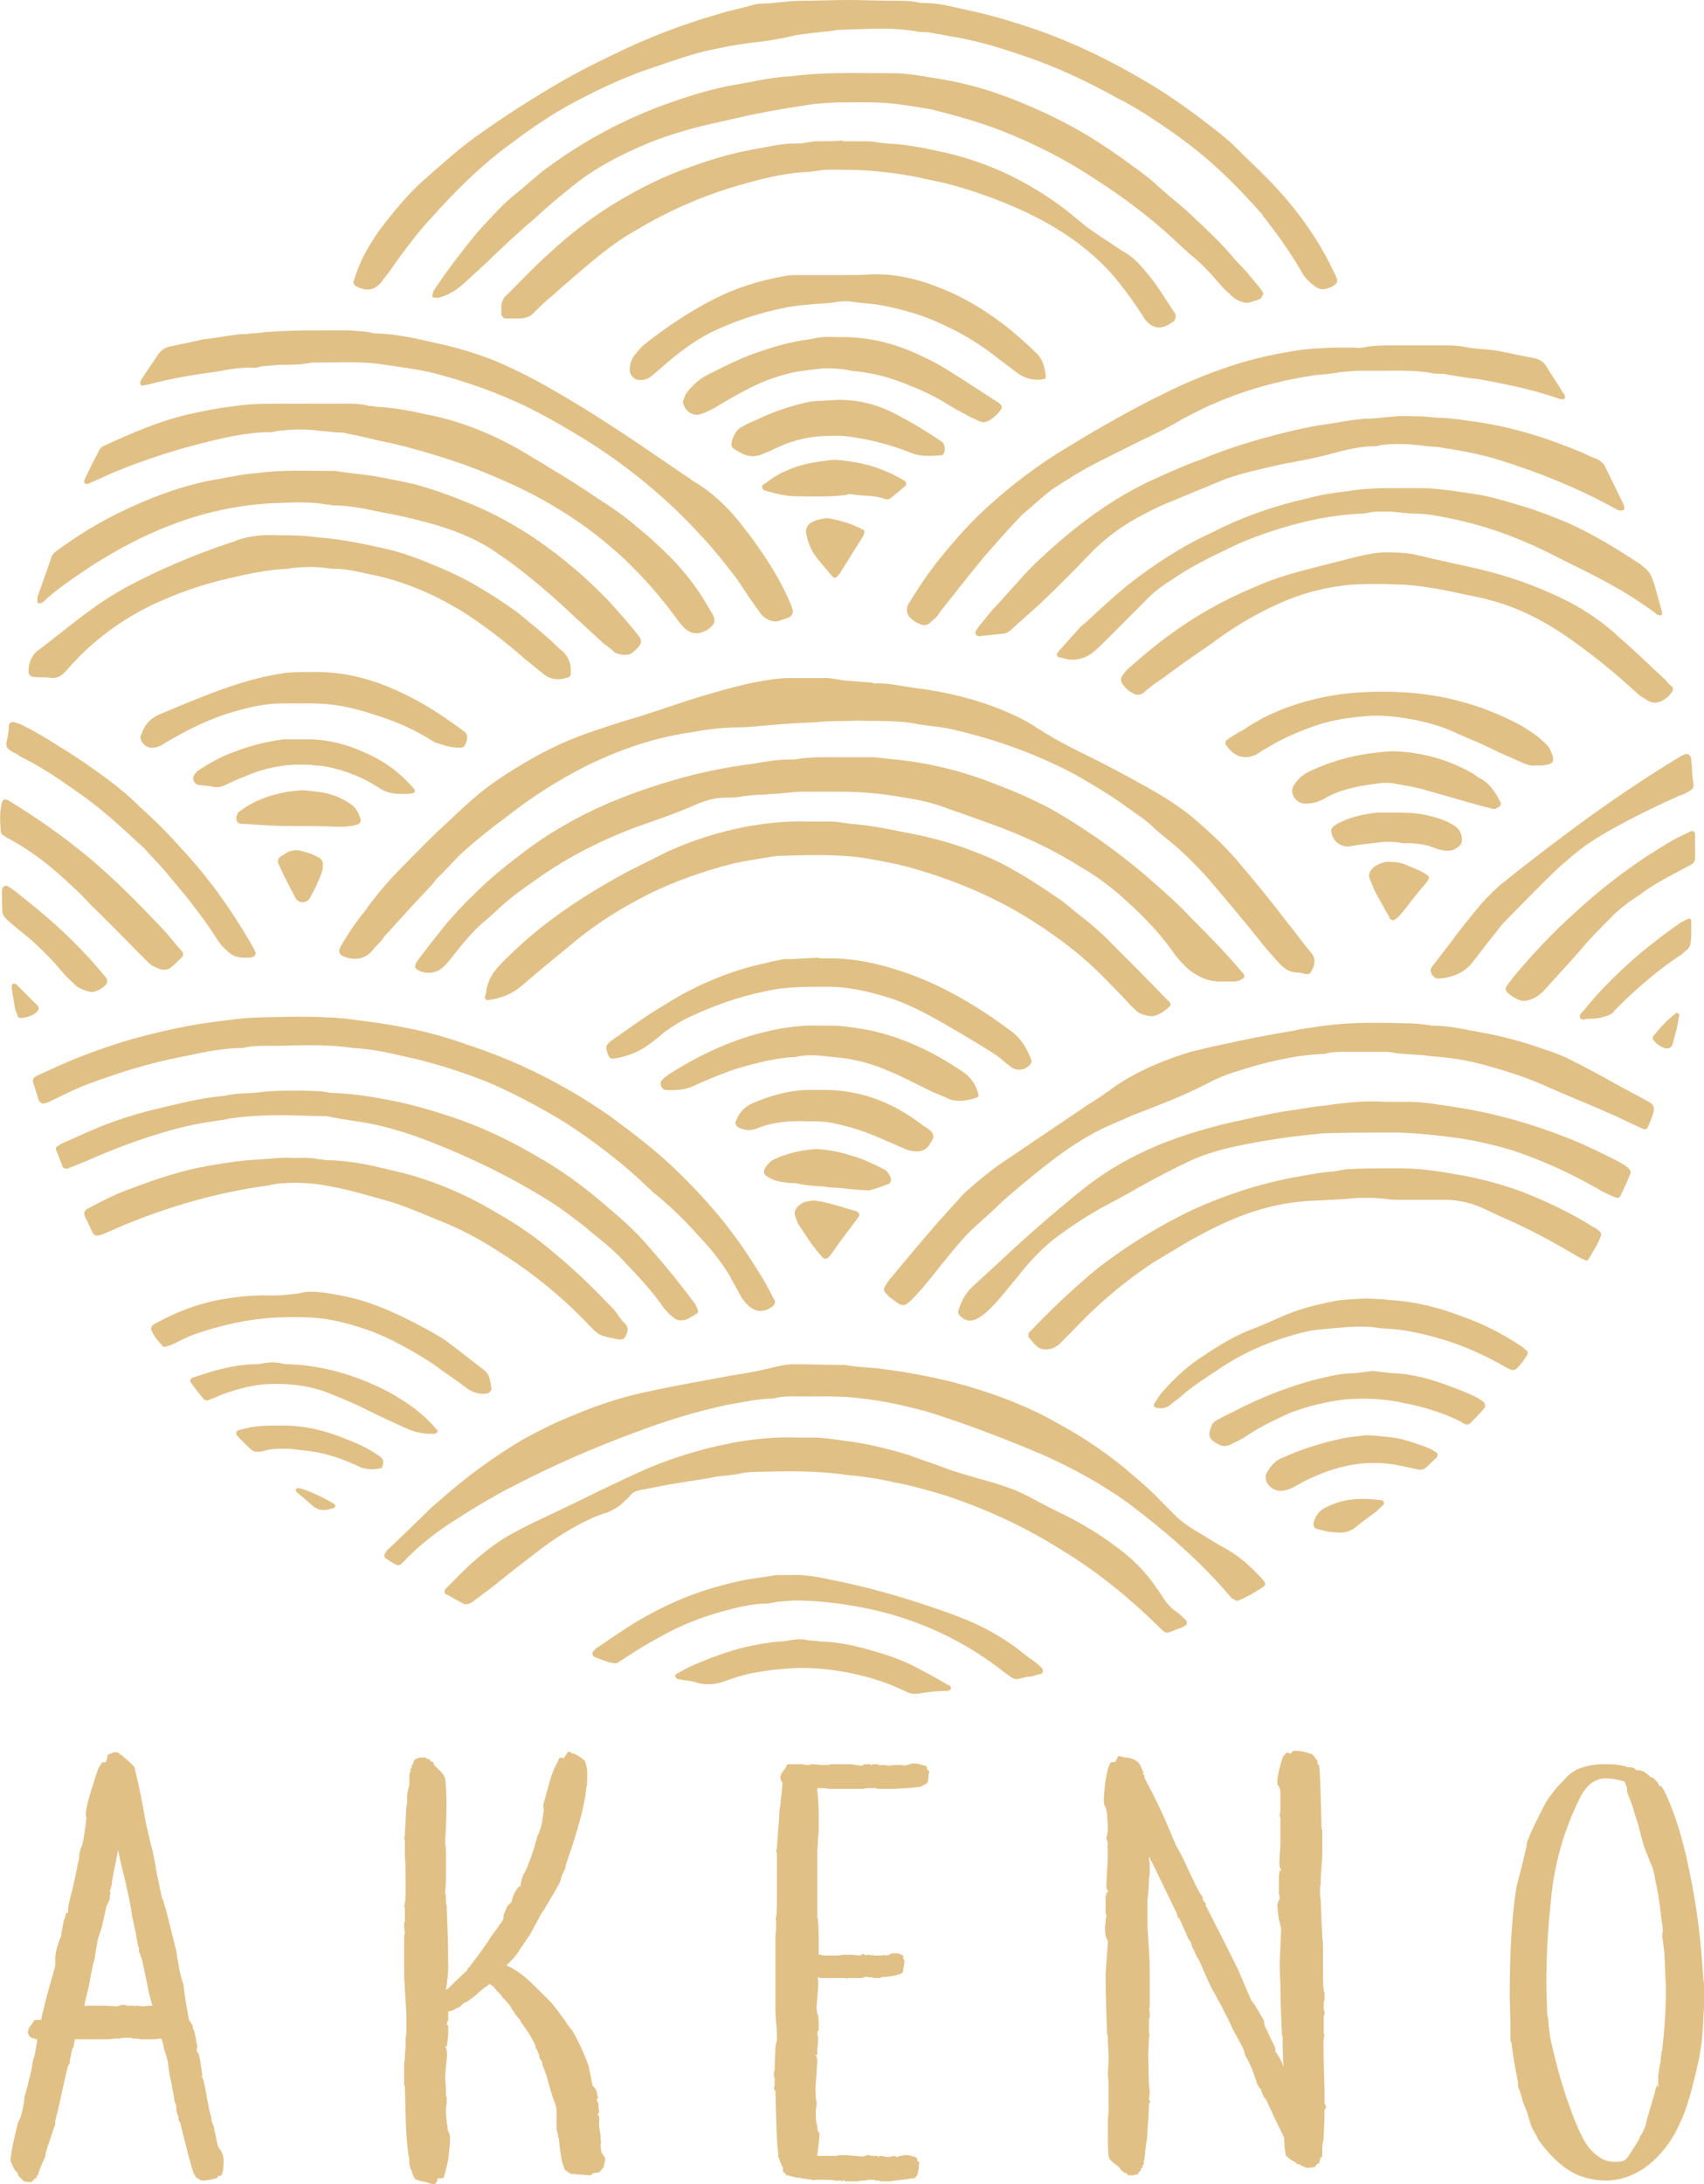 <?xml version="1.0" encoding="UTF-8"?>
<!DOCTYPE svg PUBLIC "-//W3C//DTD SVG 1.1//EN" "http://www.w3.org/Graphics/SVG/1.1/DTD/svg11.dtd">
<!-- Creator: CorelDRAW X7 -->
<svg xmlns="http://www.w3.org/2000/svg" xml:space="preserve" width="136.321mm" height="174.625mm" version="1.1" style="shape-rendering:geometricPrecision; text-rendering:geometricPrecision; image-rendering:optimizeQuality; fill-rule:evenodd; clip-rule:evenodd"
viewBox="0 0 2281 2922"
 xmlns:xlink="http://www.w3.org/1999/xlink">
 <defs>
  <style type="text/css">
   <![CDATA[
    .fil0 {fill:#E1C086}
    .fil1 {fill:#E1C086;fill-rule:nonzero}
   ]]>
  </style>
 </defs>
 <g id="Ebene_x0020_1">
  <g id="_427087408">
   <g>
    <path class="fil0" d="M1147 964c-18,1 -36,0 -53,2 -21,1 -42,2 -63,4 -14,1 -28,3 -42,3 -23,0 -44,3 -66,7 -48,7 -94,23 -137,44 -38,19 -74,42 -107,68 -19,14 -37,28 -55,44 -14,12 -26,27 -40,40 -3,4 -6,8 -10,12 -19,20 -38,41 -57,62 -2,2 -5,6 -7,9 -4,4 -8,8 -12,13 -10,12 -26,13 -39,7 -5,-3 -6,-5 -4,-11 10,-18 21,-34 34,-50 16,-23 35,-44 55,-64 17,-17 34,-35 53,-52 21,-20 43,-41 68,-58 28,-19 57,-36 88,-50 27,-12 56,-21 84,-30 29,-8 56,-18 84,-27 29,-9 59,-18 88,-24 16,-3 32,-6 49,-6 17,0 34,0 51,0 4,1 9,1 13,2 10,2 19,2 29,3 5,0 10,1 16,1 2,1 5,2 7,1 17,0 33,4 49,6 47,6 92,17 135,37 11,5 22,11 32,18 22,14 45,26 68,37 24,12 47,24 70,37 24,13 47,27 68,44 21,18 41,36 59,57 24,28 47,56 69,85 10,12 19,25 29,37 9,9 8,18 2,28 -1,2 -4,4 -6,3 -1,0 -1,0 -2,0 -3,-1 -6,-2 -10,-2 -11,0 -19,-6 -26,-14 -10,-11 -19,-21 -28,-33 -21,-26 -43,-52 -65,-78 -17,-19 -35,-37 -55,-53 -7,-6 -15,-12 -22,-19 -12,-11 -26,-19 -39,-29 -20,-14 -42,-27 -63,-39 -55,-29 -112,-49 -172,-62 -12,-2 -25,-3 -37,-5 -28,-6 -56,-4 -83,-5z"/>
    <path class="fil0" d="M1135 0c21,0 42,1 64,1 9,0 19,0 29,2 3,1 6,1 10,1 17,0 33,4 50,8 36,7 71,18 106,30 44,16 86,36 126,59 34,19 66,41 97,65 13,10 26,20 37,31 19,19 39,37 57,57 30,33 56,70 75,111 2,3 3,6 4,9 0,1 0,4 -1,5 -5,5 -11,7 -18,8 -4,0 -9,-2 -12,-5 -7,-5 -13,-11 -17,-19 -15,-26 -33,-51 -52,-75 0,-1 0,-1 -1,-2 -25,-28 -51,-55 -80,-79 -24,-20 -49,-37 -75,-54 -12,-7 -24,-15 -37,-21 -34,-19 -69,-36 -106,-50 -36,-13 -72,-25 -110,-32 -10,-1 -19,-4 -29,-5 -4,-1 -9,-2 -13,-2 -4,0 -8,0 -12,-1 -35,-6 -70,-3 -105,-2 -19,3 -38,4 -56,7 -17,4 -33,7 -50,9 -19,2 -38,5 -56,9 -28,5 -55,15 -82,24 -37,12 -72,28 -106,46 -31,16 -60,36 -88,57 -40,29 -75,64 -108,101 -16,17 -30,36 -44,55 -5,7 -10,15 -16,22 -2,3 -4,5 -6,8 -9,10 -19,13 -35,4 -1,-1 -2,-4 -2,-5 3,-8 5,-15 8,-22 7,-17 17,-33 27,-47 18,-24 37,-47 58,-66 24,-21 47,-42 72,-60 38,-27 77,-52 117,-75 21,-12 43,-23 66,-34 45,-22 91,-40 140,-54 16,-5 32,-8 49,-13 2,0 4,-1 5,-1 20,0 39,-4 59,-4 20,0 40,-1 61,-1z"/>
    <path class="fil0" d="M1131 1013c12,0 24,0 37,0 8,0 15,2 23,2 3,1 5,1 8,1 47,5 92,16 136,34 22,8 44,18 66,29 24,13 47,28 69,43 21,15 41,30 61,47 17,15 35,30 52,47 13,14 27,27 41,42 14,14 27,29 40,44 3,3 2,7 -2,8 -2,1 -3,2 -5,2 -2,1 -4,1 -6,1 -5,0 -9,0 -14,0 -18,1 -34,-6 -48,-18 -7,-7 -14,-14 -19,-22 -20,-28 -44,-52 -69,-74 -17,-15 -35,-28 -54,-39 -38,-24 -79,-43 -121,-58 -19,-7 -39,-14 -59,-21 -18,-7 -37,-11 -56,-14 -33,-6 -60,-8 -94,-8 -13,0 -27,0 -41,0 -9,0 -18,1 -27,2 -9,1 -18,1 -27,2 -9,0 -18,1 -27,2 -8,2 -16,2 -24,2 -12,0 -23,3 -34,7 -5,2 -10,4 -14,6 -19,8 -39,15 -59,22 -52,18 -102,43 -147,75 -17,12 -34,24 -49,38 -10,10 -21,18 -31,28 -12,12 -23,26 -34,40 -4,5 -8,10 -14,14 -9,6 -23,6 -32,-1 -1,-1 -2,-3 -1,-4 0,-2 1,-5 3,-7 11,-15 23,-30 35,-45 13,-16 28,-32 44,-47 18,-18 38,-34 59,-50 36,-28 75,-50 116,-68 38,-16 77,-29 117,-39 25,-6 51,-11 76,-14 17,-3 34,-6 51,-6 2,0 4,0 6,0 22,-4 45,-3 68,-3z"/>
    <path class="fil0" d="M1093 1868c-10,0 -21,0 -31,0 -8,0 -16,0 -23,2 -3,1 -7,1 -10,1 -18,1 -36,5 -54,8 -43,9 -85,22 -127,38 -54,20 -107,43 -159,70 -30,15 -59,33 -87,51 -21,14 -40,29 -58,47 -2,3 -5,5 -8,8 -2,1 -4,1 -6,0 -4,-2 -9,-5 -13,-8 -3,-1 -3,-6 -1,-8 1,-1 1,-1 1,-2 20,-19 39,-37 58,-56 5,-5 11,-9 16,-14 34,-30 71,-57 110,-80 22,-12 44,-23 67,-32 33,-14 67,-25 102,-32 36,-8 73,-14 109,-21 21,-3 41,-7 61,-12 8,-2 16,-3 24,-3 22,0 45,1 68,1 15,3 31,3 47,5 32,4 65,10 97,18 49,13 96,30 140,55 31,17 60,36 87,58 18,15 36,30 52,47 4,4 9,9 13,13 11,12 24,21 38,29 13,8 26,16 39,23 18,11 33,25 47,41 2,2 2,6 0,7 -10,7 -22,14 -34,19 -2,1 -5,0 -7,-2 -1,0 -2,-1 -3,-2 -22,-26 -46,-50 -71,-72 -21,-19 -43,-36 -65,-53 -36,-26 -74,-47 -114,-65 -35,-15 -71,-29 -107,-42 -18,-6 -37,-13 -55,-18 -27,-7 -53,-13 -81,-16 -20,-3 -41,-3 -62,-3z"/>
    <path class="fil0" d="M1691 394c-1,1 -2,3 -3,5 -4,3 -8,3 -13,5 -5,2 -10,1 -15,-1 -5,-2 -10,-5 -14,-10 -5,-4 -10,-9 -14,-14 -12,-14 -24,-27 -38,-38 -3,-2 -5,-5 -8,-7 -37,-36 -77,-67 -121,-95 -39,-26 -81,-47 -124,-64 -31,-12 -63,-21 -96,-29 -12,-2 -25,-4 -38,-6 -27,-4 -53,-3 -80,-3 -12,0 -24,1 -37,2 -57,9 -70,11 -126,24 -33,7 -65,16 -95,28 -36,15 -70,32 -100,56 -19,15 -37,30 -54,46 -18,15 -35,31 -52,47 -14,14 -29,27 -43,40 -9,8 -20,15 -32,18 -2,1 -5,0 -7,0 -2,0 -3,-1 -2,-3 0,-2 1,-5 2,-7 11,-16 22,-32 34,-47 10,-13 20,-26 31,-38 15,-16 29,-32 46,-45 11,-9 22,-19 33,-28 53,-40 110,-71 173,-93 31,-11 62,-20 94,-25 22,-4 44,-9 67,-10 46,-6 91,-4 137,-4 17,0 35,3 52,6 34,5 66,13 98,25 32,12 63,26 92,42 22,12 43,26 63,40 16,12 33,23 48,37 14,13 30,25 44,38 21,20 42,39 60,61 7,8 14,14 20,22 6,7 12,14 17,21 1,1 1,3 1,4z"/>
    <path class="fil0" d="M2214 1485c-1,6 -4,13 -7,20 -2,6 -4,7 -10,4 -16,-7 -31,-15 -48,-22 -25,-11 -50,-21 -75,-32 -24,-11 -50,-20 -75,-27 -23,-7 -47,-12 -71,-14 -4,0 -8,-1 -12,-1 -7,-1 -14,-2 -21,-2 -10,-1 -21,-1 -31,-3 -4,-1 -9,-1 -14,-1 -16,0 -32,0 -48,0 -9,0 -17,0 -26,2 -2,1 -5,1 -7,1 -40,2 -79,12 -116,24 -13,4 -25,9 -36,15 -33,17 -67,30 -101,43 -11,5 -21,9 -32,14 -25,11 -48,26 -70,42 -25,19 -48,38 -71,58 -13,13 -27,25 -40,37 -16,15 -29,32 -43,49 -11,14 -22,28 -35,42 -16,17 -17,14 -33,2 -2,-1 -3,-2 -4,-4 -6,-5 -6,-8 -1,-15 2,-3 3,-5 6,-8 20,-24 40,-48 60,-71 5,-6 11,-12 16,-18 4,-4 8,-9 13,-14 3,-4 6,-7 9,-10 19,-17 38,-33 60,-47 35,-24 70,-47 105,-71 13,-8 25,-16 37,-25 31,-21 65,-35 101,-46 28,-7 57,-13 86,-19 16,-3 33,-6 50,-9 14,-3 29,-5 44,-7 37,-5 75,-4 113,-3 8,0 15,1 23,2 3,0 5,1 8,1 21,0 42,5 64,9 29,5 58,13 86,23 10,3 20,7 29,11 22,11 43,22 64,34 16,9 32,17 48,26 3,2 5,4 5,10z"/>
    <path class="fil0" d="M1081 1099c10,0 21,0 31,0 7,0 13,1 20,2 2,0 5,1 7,1 26,2 50,7 75,12 27,5 54,12 79,21 22,8 44,17 64,29 22,12 42,26 63,40 7,5 14,11 21,17 12,9 24,19 36,30 29,29 58,58 86,87 2,1 3,3 4,5 0,1 0,3 -1,3 -6,6 -13,11 -21,13 -4,1 -8,0 -12,-1 -5,-1 -9,-3 -13,-7 -4,-4 -8,-7 -11,-11 -13,-14 -26,-27 -40,-41 -29,-28 -62,-52 -98,-74 -45,-27 -93,-47 -144,-62 -23,-7 -46,-11 -69,-15 -39,-6 -79,-4 -118,-3 -25,4 -49,7 -73,14 -39,11 -77,25 -112,44 -32,17 -63,37 -91,61 -22,18 -44,36 -66,55 -13,11 -28,17 -46,19 -1,0 -3,-2 -3,-4 1,-3 2,-6 2,-9 2,-13 8,-23 17,-33 22,-23 47,-45 73,-64 31,-23 64,-43 99,-62 18,-9 36,-18 54,-27 33,-15 68,-26 104,-33 27,-5 55,-8 83,-7z"/>
    <path class="fil0" d="M393 1360c14,0 29,0 44,1 10,0 19,1 29,2 12,2 25,3 37,5 15,2 31,5 46,8 25,5 50,12 75,21 68,22 132,54 191,95 19,14 38,28 56,43 28,23 54,49 78,76 24,27 46,57 65,88 8,12 15,25 22,39 3,3 1,7 -2,10 -2,1 -4,2 -5,3 -9,4 -17,4 -27,-4 -5,-5 -9,-10 -12,-16 -4,-8 -9,-16 -13,-24 -12,-20 -26,-37 -42,-54 -19,-21 -39,-41 -62,-59 -1,-1 -2,-3 -4,-4 -34,-33 -72,-62 -112,-88 -31,-19 -63,-36 -96,-51 -41,-17 -82,-30 -125,-39 -21,-5 -42,-9 -63,-10 -38,-6 -76,-3 -113,-3 -12,0 -24,0 -35,3 -2,0 -4,0 -6,0 -23,1 -45,5 -67,10 -38,7 -75,17 -111,30 -22,7 -43,16 -63,26 -6,3 -12,6 -18,8 -3,1 -7,-1 -8,-4 0,-1 -1,-2 -1,-3 -9,-31 -14,-24 16,-38 34,-16 70,-29 106,-40 29,-8 58,-15 87,-20 17,-3 34,-5 50,-7 28,-4 55,-3 83,-4z"/>
    <path class="fil0" d="M1067 1923c6,0 13,0 20,0 19,0 38,4 56,6 25,4 49,10 72,17 16,6 32,11 48,17 15,6 31,10 47,15 16,4 32,9 48,15 7,3 13,6 19,9 17,9 34,18 51,26 23,12 45,25 66,41 21,15 40,34 54,55 3,4 5,7 7,10 5,9 12,17 21,23 4,3 8,7 11,10 3,2 2,7 -1,8 -3,2 -6,3 -9,4 -17,6 -14,9 -28,-5 -39,-38 -81,-72 -127,-100 -49,-31 -101,-55 -155,-73 -23,-7 -47,-14 -70,-18 -21,-5 -42,-8 -64,-10 -41,-6 -81,-5 -122,-4 -8,0 -16,1 -24,3 -12,2 -24,2 -36,5 -19,3 -38,6 -56,9 -12,2 -24,5 -37,7 -4,1 -8,2 -12,5 -3,3 -6,7 -10,10 -6,7 -14,11 -22,15 -8,2 -15,5 -22,8 -26,12 -50,27 -73,45 -20,15 -40,31 -60,47 -9,7 -19,14 -28,21 -4,2 -8,3 -11,1 -8,-4 -16,-9 -24,-13 -1,-1 -1,-3 -1,-4 1,-2 2,-3 4,-5 12,-12 23,-24 36,-35 18,-16 37,-30 59,-41 15,-8 30,-15 45,-22 21,-10 42,-20 62,-30 23,-11 46,-22 69,-32 34,-14 70,-25 106,-32 30,-6 60,-9 91,-8z"/>
    <path class="fil0" d="M425 442c15,0 29,0 43,0 10,1 20,1 29,3 3,1 5,1 8,1 27,1 53,7 79,13 28,6 55,14 82,25 25,11 49,23 73,37 60,34 118,74 175,113 5,3 9,6 13,9 21,12 39,28 55,46 7,8 13,16 20,25 21,28 41,58 55,91 2,4 3,7 4,11 1,4 -1,8 -5,10 -2,1 -6,2 -9,3 -11,5 -20,1 -28,-7 -2,-3 -4,-6 -7,-10 -9,-12 -17,-25 -26,-38 -12,-16 -25,-32 -38,-47 -12,-13 -23,-25 -35,-37 -42,-41 -88,-77 -138,-107 -23,-14 -46,-27 -70,-39 -40,-19 -82,-34 -125,-45 -21,-5 -43,-8 -65,-11 -30,-5 -60,-3 -90,-3 -2,0 -5,0 -7,0 -15,3 -29,3 -43,3 -10,1 -20,1 -29,3 -2,1 -4,1 -6,1 -16,-1 -33,2 -49,5 -30,4 -61,9 -91,17 -3,1 -7,1 -10,2 -1,0 -3,-3 -2,-5 0,-1 1,-2 1,-3 7,-11 15,-22 22,-33 5,-7 11,-11 19,-12 14,-3 28,-6 42,-9 17,-2 33,-5 50,-7 5,0 9,0 14,-1 7,0 14,-1 21,-2 7,0 13,-1 20,-1 16,-1 32,-1 48,-1l0 0z"/>
    <path class="fil0" d="M1128 189c11,0 22,0 33,0 6,0 11,1 17,2 3,0 7,1 10,1 27,1 54,7 81,13 29,7 57,17 84,30 30,15 59,33 85,55 8,6 15,13 23,18 7,5 14,10 21,14 9,6 17,12 26,17 11,7 19,16 27,26 14,16 25,35 37,53 3,4 2,9 -1,12 -1,0 -1,1 -2,1 -15,12 -30,8 -39,-8 -10,-16 -21,-31 -33,-46 -11,-14 -24,-27 -38,-39 -40,-34 -87,-57 -136,-75 -25,-9 -50,-17 -77,-22 -21,-5 -43,-9 -65,-11 -24,-3 -48,-3 -72,-3 -6,0 -12,1 -18,2 -3,0 -6,1 -9,1 -27,1 -53,7 -79,14 -53,14 -103,35 -150,63 -25,14 -47,31 -68,49 -15,13 -31,26 -46,40 -8,6 -16,14 -23,21 -5,6 -12,9 -20,9 -7,0 -13,0 -20,0 -2,0 -4,-3 -5,-5 0,-4 0,-7 0,-10 0,-7 3,-13 8,-17 18,-18 36,-37 56,-55 28,-26 58,-49 91,-69 32,-19 64,-35 99,-47 30,-11 62,-20 94,-25 15,-3 29,-6 44,-6 3,0 6,0 8,0 7,-1 13,-2 19,-3 13,0 25,0 38,-1l0 1z"/>
    <path class="fil0" d="M406 540c19,0 37,0 55,0 11,0 22,0 33,3 2,0 5,0 8,1 23,1 45,5 67,10 43,8 84,24 122,45 17,10 34,20 50,30 20,12 39,24 58,37 19,12 38,25 55,40 15,12 29,25 42,38 22,22 40,46 55,73 1,1 1,2 2,3 6,11 4,16 -7,23 -11,6 -20,6 -30,-3 -4,-4 -7,-8 -10,-12 -21,-29 -44,-55 -69,-79 -17,-16 -34,-30 -53,-44 -35,-25 -72,-46 -112,-63 -29,-13 -59,-24 -89,-33 -26,-8 -52,-15 -78,-20 -15,-4 -30,-7 -45,-10 -5,-1 -10,0 -14,-1 -7,-1 -14,-1 -21,-2 -16,-2 -32,-2 -47,0 -5,0 -9,1 -14,2 -29,0 -58,6 -86,13 -41,10 -82,23 -121,39 -13,5 -26,12 -39,17 -1,1 -3,0 -4,0 -1,0 -2,-3 -1,-5 6,-13 13,-27 20,-40 1,-3 4,-5 7,-6 37,-17 74,-33 113,-42 19,-4 37,-8 56,-10 23,-4 47,-4 70,-4 9,0 18,0 27,0l0 0z"/>
    <path class="fil0" d="M836 876c-4,0 -9,-1 -13,-3 -4,-4 -8,-7 -12,-10 -2,-1 -4,-3 -6,-5 -21,-19 -41,-38 -62,-57 -24,-21 -49,-42 -76,-60 -25,-18 -52,-29 -81,-38 -24,-7 -48,-13 -72,-17 -23,-5 -46,-10 -70,-10 -2,-1 -4,-1 -6,-1 -22,-4 -45,-3 -68,-2 -32,1 -63,6 -94,14 -56,15 -107,40 -155,71 -22,15 -44,29 -63,47 -1,1 -2,1 -3,2 -1,0 -3,0 -4,0 -1,-1 -1,-2 -1,-4 0,-1 0,-2 0,-4 6,-17 12,-34 18,-51 1,-6 5,-9 9,-12 26,-19 52,-35 80,-49 43,-21 87,-38 134,-46 18,-3 35,-7 52,-8 35,-5 71,-3 106,-3 17,3 34,4 52,7 18,3 37,7 55,11 25,7 50,16 74,26 32,13 62,30 90,49 17,12 33,24 48,37 17,14 32,29 47,44 14,16 28,31 41,48 3,5 3,9 -2,14 -1,2 -3,3 -5,5 -4,4 -8,5 -13,5z"/>
    <path class="fil0" d="M1783 465c12,0 21,0 29,0 4,0 8,1 12,0 14,-3 29,-3 43,-3 23,0 47,0 70,0 10,0 20,1 29,3 12,2 25,2 37,4 17,3 33,7 50,10 7,1 13,5 17,11 7,12 15,23 22,35 2,2 3,4 3,7 0,0 -1,2 -2,2 -2,0 -5,0 -7,-1 -18,-6 -35,-11 -53,-15 -18,-4 -37,-8 -55,-11 -14,-1 -27,-4 -41,-6 -3,-1 -6,-1 -9,-1 -4,0 -8,0 -12,-1 -22,-4 -44,-3 -66,-3 -11,0 -23,0 -34,0 -9,1 -19,1 -29,3 -11,2 -23,2 -34,4 -44,7 -87,19 -128,37 -15,6 -29,14 -43,21 -18,11 -37,20 -56,29 -18,9 -36,18 -54,27 -22,11 -43,24 -64,38 -8,6 -16,13 -24,20 -6,6 -14,11 -20,18 -16,17 -31,34 -46,51 -19,23 -37,46 -56,70 -3,3 -5,7 -8,11 -3,3 -7,6 -10,9 -3,2 -6,3 -9,2 -7,-2 -12,-5 -17,-10 -4,-4 -5,-11 -3,-16 1,-2 2,-4 3,-5 14,-23 29,-45 46,-65 18,-22 37,-43 58,-62 33,-30 70,-58 109,-81 41,-25 83,-49 126,-70 34,-17 69,-31 105,-42 24,-7 48,-12 73,-16 17,-3 34,-3 48,-4z"/>
    <path class="fil0" d="M2174 682c-1,0 -2,1 -3,1 -2,0 -4,0 -6,-1 -50,-28 -102,-49 -156,-66 -25,-8 -52,-13 -78,-17 -9,-2 -18,-1 -27,-3 -10,-1 -19,-2 -29,-2 -10,0 -20,0 -29,2 -2,1 -4,1 -6,1 -20,0 -39,5 -58,10 -22,6 -44,10 -66,14 -26,6 -51,11 -76,20 -13,5 -26,11 -39,16 -23,10 -46,18 -68,30 -28,14 -53,32 -75,55 -21,22 -42,43 -64,64 -13,12 -27,24 -40,36 -4,4 -9,6 -14,6 -10,1 -20,2 -29,3 -2,0 -4,-1 -5,-3 -1,-2 0,-3 1,-5 1,-2 3,-4 4,-6 8,-9 14,-18 22,-26 20,-21 38,-44 60,-64 46,-43 96,-81 154,-107 20,-9 40,-18 60,-25 26,-11 53,-20 81,-28 30,-8 60,-16 91,-20 14,-2 27,-5 40,-6 6,-1 11,-1 16,-1 11,-1 22,-2 33,-3 12,-1 25,0 37,0 9,1 18,2 27,2 17,1 33,4 49,6 25,4 51,10 76,18 20,6 40,14 60,22 7,3 14,7 21,9 5,3 9,6 11,11 8,16 16,33 24,49 1,3 2,5 1,8z"/>
    <path class="fil0" d="M1856 1474c10,0 21,0 32,0 9,0 18,1 27,2 11,2 22,3 33,5 53,8 105,23 155,43 22,9 42,19 62,29 5,3 9,5 13,8 4,3 6,7 4,10 -4,10 -8,19 -13,29 0,2 -4,3 -6,2 -6,-2 -11,-5 -16,-7 -39,-23 -80,-42 -122,-56 -23,-7 -45,-12 -69,-16 -28,-4 -56,-7 -85,-8 -33,0 -66,0 -99,1 -4,0 -7,1 -10,1 -19,2 -38,4 -56,7 -26,4 -53,9 -78,16 -13,4 -25,8 -37,14 -22,10 -44,22 -66,34 -17,10 -34,19 -51,28 -23,13 -44,27 -65,43 -17,14 -32,30 -46,48 -12,14 -23,29 -37,43 -6,6 -12,11 -20,15 -8,3 -14,2 -21,-5 -2,-2 -3,-5 -2,-7 4,-13 10,-24 20,-33 12,-11 24,-22 36,-33 22,-21 45,-41 68,-61 17,-14 33,-28 50,-41 29,-22 60,-39 93,-53 37,-15 75,-26 114,-34 22,-5 44,-10 67,-13 14,-2 28,-5 42,-6 27,-4 54,-7 83,-5z"/>
    <path class="fil0" d="M394 1459c16,0 30,0 44,2 3,1 5,1 8,1 26,1 52,5 77,10 31,6 61,15 90,25 37,13 72,30 106,50 30,17 58,37 84,59 19,16 38,32 55,50 26,29 50,58 73,89 1,3 2,5 3,7 1,2 0,5 -1,5 -5,3 -9,6 -14,8 -7,2 -13,2 -18,-3 -5,-4 -9,-8 -13,-13 -15,-22 -34,-42 -53,-62 -12,-13 -25,-24 -39,-35 -15,-13 -31,-25 -48,-37 -19,-13 -40,-25 -60,-36 -41,-22 -83,-41 -126,-57 -28,-10 -56,-18 -85,-22 -13,-2 -27,-4 -40,-7 -4,0 -8,0 -12,0 -29,-1 -57,-2 -86,0 -13,1 -27,2 -40,5 -23,3 -45,7 -67,13 -40,11 -78,25 -116,42 -8,3 -17,7 -25,10 -2,1 -6,0 -7,-2 -3,-8 -6,-15 -9,-23 -1,-1 0,-3 1,-4 2,-1 4,-3 6,-4 12,-5 24,-11 36,-16 34,-15 69,-26 106,-34 25,-6 50,-12 76,-14 16,-4 33,-3 49,-5 15,-2 31,-2 45,-2z"/>
    <path class="fil0" d="M764 899c0,2 0,3 0,4 -1,1 -2,3 -3,3 -11,4 -23,4 -33,-4 -9,-7 -17,-14 -26,-21 -25,-22 -52,-43 -80,-61 -40,-25 -82,-43 -128,-52 -13,-3 -27,-6 -40,-7 -6,0 -11,0 -16,-1 -16,-2 -31,-2 -47,0 -2,0 -5,1 -7,1 -27,1 -53,7 -79,13 -35,8 -69,20 -101,35 -41,20 -77,46 -108,80 -3,3 -6,7 -9,10 -5,5 -10,8 -17,8 -6,-1 -12,-1 -18,-1 -14,0 -15,-3 -13,-17 2,-7 5,-14 12,-19 32,-24 62,-50 95,-71 8,-5 15,-9 22,-13 45,-24 92,-44 140,-60 4,-1 7,-2 11,-4 16,-5 33,-7 50,-6 19,0 38,0 57,3 31,2 63,9 94,16 25,6 49,16 73,26 35,15 67,35 98,57 9,7 18,15 27,22 9,8 19,16 28,25 2,2 4,4 7,6 8,8 12,17 11,28z"/>
    <path class="fil0" d="M1874 653l26 0c27,0 54,5 81,9 21,4 40,10 60,16 20,6 40,14 59,22 31,14 61,32 90,51 1,1 3,2 5,3 14,12 13,10 19,26 4,13 7,26 11,39 0,1 0,3 -1,4 -1,1 -2,0 -3,0 -2,0 -3,-1 -4,-2 -33,-25 -70,-45 -107,-63 -14,-7 -28,-14 -42,-21 -41,-20 -84,-35 -129,-44 -15,-3 -31,-6 -46,-6 -8,0 -16,-1 -24,-2 -11,-1 -22,-1 -33,0 -4,1 -9,2 -13,2 -44,2 -87,12 -128,26 -17,6 -33,12 -49,20 -27,13 -54,26 -78,43 -13,8 -25,17 -35,28 -17,17 -34,34 -51,51 -6,6 -11,11 -17,16 -10,9 -23,13 -36,11 -4,-1 -8,-2 -12,-3 -1,0 -3,-3 -2,-5 2,-2 3,-4 5,-6 9,-10 17,-19 26,-29 2,-2 4,-4 6,-5 25,-23 49,-46 77,-66 29,-21 59,-40 92,-55 41,-21 83,-36 128,-46 18,-5 37,-8 55,-10 24,-4 47,-4 70,-4z"/>
    <path class="fil0" d="M393 1549c12,0 23,-1 35,2 2,0 5,0 8,1 29,0 58,6 86,13 51,11 99,31 144,58 28,16 54,34 78,55 28,23 53,48 78,74 5,6 8,12 13,17 7,6 6,12 2,19 -1,3 -4,4 -8,4 -29,-6 -26,-4 -45,-24 -36,-37 -76,-69 -120,-96 -26,-17 -54,-31 -83,-42 -19,-8 -38,-16 -57,-22 -25,-7 -51,-15 -77,-20 -23,-5 -46,-7 -70,-5 -6,0 -13,2 -19,3 -66,9 -129,27 -190,52 -9,4 -19,8 -28,12 -2,1 -4,2 -6,2 -4,2 -8,1 -10,-3 -3,-6 -6,-13 -9,-19 -4,-7 -3,-11 4,-14 19,-10 38,-20 59,-27 34,-13 68,-24 104,-30 22,-4 44,-7 66,-8 15,-1 30,-3 45,-2z"/>
    <path class="fil0" d="M1854 1563c8,0 16,0 23,0 28,0 56,5 84,10 26,5 51,12 76,21 33,13 65,28 95,47 3,1 5,3 8,5 4,3 4,6 2,10 -3,7 -6,13 -10,19 -2,4 -4,7 -6,10 -1,1 -3,2 -3,1 -6,-2 -11,-5 -16,-8 -32,-19 -64,-36 -99,-51 -6,-3 -11,-5 -17,-8 -18,-9 -37,-14 -57,-14 -19,0 -39,0 -58,0 -7,0 -13,0 -20,-1 -15,-2 -31,-2 -46,-1 -16,2 -32,2 -47,3 -38,1 -73,9 -108,23 -29,12 -57,27 -83,43 -10,6 -20,12 -30,18 -39,26 -74,56 -106,90 -5,5 -10,10 -15,15 -3,4 -8,7 -13,9 -7,2 -14,2 -20,-3 -4,-3 -7,-8 -10,-11 -2,-2 -2,-6 0,-8 1,-1 2,-2 3,-3 24,-25 49,-49 76,-72 10,-9 21,-17 32,-25 33,-24 69,-45 106,-63 44,-20 89,-35 137,-44 18,-3 36,-7 54,-8 7,-1 14,-3 21,-3 16,-1 31,-1 47,-1l0 0z"/>
    <path class="fil0" d="M1861 739c14,0 26,1 38,4 29,7 59,13 88,20 40,10 78,24 115,43 24,13 46,28 66,47 21,18 41,38 62,57 2,3 5,6 8,8 2,3 2,6 -1,9 -2,3 -5,6 -8,8 -8,6 -17,7 -25,1 -5,-3 -10,-6 -14,-10 -24,-22 -48,-42 -74,-61 -36,-27 -74,-49 -117,-61 -14,-4 -29,-7 -44,-10 -13,-3 -28,-6 -42,-8 -13,-2 -27,-4 -40,-4 -21,-1 -42,-1 -63,0 -34,3 -66,11 -97,25 -34,15 -65,34 -94,56 -21,14 -42,29 -62,44 -8,5 -16,11 -23,17 -2,2 -4,3 -5,4 -5,2 -9,2 -13,-1 -6,-3 -10,-7 -14,-13 -2,-3 -2,-8 1,-11 3,-4 5,-7 9,-10 16,-14 32,-28 50,-41 36,-27 75,-49 116,-66 22,-10 44,-17 67,-23 22,-6 44,-11 66,-17 17,-4 34,-8 50,-7z"/>
    <path class="fil0" d="M1128 368c13,0 26,0 39,-1 33,-1 65,7 96,20 32,13 60,31 87,52 13,11 27,23 39,35 8,9 10,20 11,31 0,0 -1,2 -2,2 -15,3 -28,-1 -40,-11 -7,-5 -13,-10 -20,-15 -26,-21 -53,-37 -83,-50 -22,-10 -44,-16 -67,-21 -17,-4 -35,-4 -52,-7 -5,0 -11,0 -16,1 -11,2 -22,2 -33,3 -11,1 -22,2 -33,4 -36,7 -70,18 -103,34 -25,13 -47,30 -68,49 -4,3 -8,7 -12,10 -5,4 -12,5 -18,4 -6,-2 -10,-7 -10,-13 0,-9 3,-17 9,-23 3,-4 6,-7 9,-10 29,-23 60,-44 93,-61 31,-16 63,-26 98,-32 5,-1 10,-1 15,-1 20,0 41,0 61,0l0 0z"/>
    <path class="fil0" d="M1096 1282c3,0 6,0 9,0 41,-1 80,9 118,23 47,18 90,44 130,74 14,10 22,24 28,40 0,1 -1,4 -2,5 -6,7 -15,9 -23,5 -4,-3 -9,-6 -12,-9 -6,-6 -13,-10 -19,-14 -21,-13 -41,-25 -62,-37 -26,-15 -53,-29 -82,-37 -24,-7 -48,-12 -72,-12 -17,0 -33,0 -49,1 -12,1 -23,2 -35,5 -35,7 -69,19 -101,34 -13,6 -24,13 -35,21 -7,6 -13,11 -20,16 -12,9 -26,15 -41,18 -11,2 -12,3 -16,-10 -1,-4 0,-7 2,-9 2,-2 4,-4 6,-5 23,-16 46,-33 70,-47 28,-18 58,-32 89,-43 23,-8 46,-13 70,-18 4,0 8,0 12,0 11,-1 23,-1 35,-2l0 1z"/>
    <path class="fil0" d="M1057 2107c18,-1 36,2 54,6 52,10 103,25 154,43 9,3 19,7 29,11 29,12 56,28 80,48 7,5 15,10 21,17 2,2 1,6 -1,7 -4,1 -8,2 -11,3 -3,1 -6,1 -8,1 -19,5 -15,5 -32,-7 -46,-36 -96,-61 -152,-77 -26,-7 -52,-12 -78,-15 -17,-2 -34,-3 -51,-3 -8,1 -16,1 -23,2 -3,1 -7,1 -10,2 -19,0 -37,4 -56,9 -31,8 -62,20 -90,36 -17,9 -33,19 -48,29 -12,8 -9,7 -22,4 -6,-2 -11,-4 -16,-6 -5,-2 -5,-6 -2,-9 2,-2 4,-4 6,-5 21,-14 42,-29 64,-41 27,-15 54,-27 83,-36 23,-7 47,-13 72,-16 6,-1 13,-2 19,-3 6,0 12,0 18,0z"/>
    <path class="fil0" d="M1122 451c39,-1 76,8 111,25 11,5 23,11 34,18 24,15 47,30 70,45 1,1 3,2 3,3 1,1 1,3 1,4 -4,7 -10,12 -16,16 -5,3 -10,4 -15,1 -6,-3 -12,-5 -18,-9 -8,-4 -17,-9 -25,-14 -16,-10 -33,-18 -51,-25 -24,-10 -50,-17 -77,-19 -4,-1 -8,-2 -11,-2 -10,-1 -20,-2 -29,-1 -14,2 -28,3 -41,6 -16,4 -31,9 -46,16 -19,9 -38,20 -56,31 -6,3 -12,6 -18,8 -10,3 -20,-3 -23,-13 -1,-2 -1,-4 0,-6 1,-4 3,-8 6,-12 7,-8 15,-16 25,-21 22,-11 43,-22 66,-30 23,-8 46,-15 71,-18 6,-1 13,-3 19,-3 7,-1 13,0 20,0z"/>
    <path class="fil0" d="M2045 1809c0,1 0,3 -1,4 -4,7 -9,13 -14,18 -2,2 -6,2 -8,1 -5,-2 -10,-5 -15,-8 -24,-13 -49,-24 -75,-32 -27,-8 -53,-14 -81,-15 0,0 -1,0 -2,0 -26,-5 -51,-1 -77,1 -16,1 -32,5 -48,10 -33,10 -64,24 -93,44 -17,11 -34,22 -49,35 -4,4 -9,7 -14,11 -6,6 -13,7 -21,5 -2,-1 -3,-3 -2,-5 4,-6 7,-12 12,-17 14,-16 29,-30 46,-42 22,-15 44,-29 68,-39 14,-5 29,-12 43,-18 24,-11 49,-17 75,-22 12,-2 25,-2 38,-3 8,0 16,1 24,1 3,0 6,1 9,1 34,2 66,10 97,22 29,10 56,24 81,41 3,2 4,4 6,5 1,1 1,1 1,2z"/>
    <path class="fil0" d="M1097 1372c6,0 10,0 14,0 18,0 35,3 52,6 38,8 73,23 106,43 8,5 16,10 23,15 10,8 15,17 18,29 0,1 -1,3 -2,3 -5,2 -10,3 -15,4 -8,1 -16,1 -23,-2 -8,-4 -17,-7 -25,-11 -19,-9 -37,-19 -57,-27 -23,-10 -47,-16 -73,-18 -17,-2 -34,-4 -50,0 -27,1 -52,8 -77,15 -16,5 -33,12 -49,19 -2,1 -5,2 -7,3 -13,7 -27,8 -42,7 -3,-1 -4,-3 -5,-5 -1,-3 -1,-6 1,-8 2,-2 5,-5 8,-7 42,-27 87,-48 136,-59 22,-5 46,-8 67,-7z"/>
    <path class="fil0" d="M418 899c41,-1 80,9 118,27 31,14 59,33 86,53 3,3 4,6 3,11 -1,2 -1,5 -3,7 0,1 -2,3 -4,3 -13,1 -24,-3 -36,-7 -5,-3 -10,-6 -15,-9 -21,-12 -43,-21 -66,-28 -27,-9 -54,-15 -82,-15 -14,0 -28,0 -41,0 -23,0 -44,5 -65,11 -31,9 -60,23 -87,39 -4,2 -8,5 -12,7 -3,1 -5,2 -8,2 -8,2 -17,-5 -18,-13 0,-2 0,-3 1,-4 4,-13 13,-23 26,-28 36,-15 73,-31 110,-42 19,-6 38,-10 58,-13 11,-1 23,-1 35,-1z"/>
    <path class="fil0" d="M2056 1024c-5,1 -13,-1 -21,-5 -16,-7 -32,-14 -48,-22 -13,-6 -26,-11 -39,-17 -17,-8 -35,-13 -54,-17 -22,-4 -44,-7 -66,-5 -22,2 -44,5 -65,12 -23,8 -45,17 -66,30 -4,2 -9,5 -13,8 -14,8 -29,7 -41,-9 -1,-1 -2,-2 -2,-3 -1,-2 -1,-4 1,-6 2,-1 4,-3 6,-4 6,-4 11,-7 17,-10 29,-20 62,-33 96,-41 21,-5 42,-8 64,-9 17,-1 35,-1 52,0 57,3 110,18 160,45 11,7 21,13 30,22 4,3 7,7 9,12 6,14 4,17 -11,19 -2,0 -4,0 -9,0z"/>
    <path class="fil0" d="M364 1733c10,0 23,-1 37,-3 10,-3 21,-2 31,-1 23,3 46,8 68,16 27,10 53,23 78,37 7,4 14,8 21,13 16,12 32,25 48,37 5,4 8,8 9,15 1,3 1,7 2,11 0,2 -3,5 -5,6 -11,2 -21,-1 -31,-9 -9,-7 -18,-13 -28,-20 -21,-16 -44,-29 -67,-41 -26,-13 -53,-22 -82,-28 -16,-3 -31,-4 -47,-4 -3,0 -6,0 -10,0 -40,0 -78,7 -116,19 -13,4 -25,9 -36,15 -4,2 -8,4 -13,5 -1,1 -4,1 -5,0 -6,-7 -12,-13 -15,-21 -2,-2 0,-6 2,-8 1,0 1,-1 2,-1 27,-15 55,-26 85,-32 23,-4 45,-7 72,-6z"/>
    <path class="fil0" d="M332 1281c-13,1 -21,-2 -28,-9 -6,-5 -11,-11 -15,-18 -12,-19 -26,-37 -40,-55 -10,-12 -20,-24 -30,-36 -8,-9 -16,-17 -24,-26 -1,-1 -2,-3 -4,-4 -28,-26 -56,-52 -88,-74 -24,-17 -49,-34 -76,-47 -3,-2 -5,-4 -8,-5 -9,-5 -13,-7 -9,-20 1,-6 2,-12 2,-18 1,-2 5,-4 7,-3 3,1 6,2 9,3 18,9 35,19 52,30 15,9 30,19 44,29 23,16 45,33 65,53 18,16 35,33 51,51 32,34 60,71 85,112 6,10 12,19 17,30 1,2 -1,6 -4,6 -1,1 -2,1 -3,1 -2,0 -4,0 -3,0z"/>
    <path class="fil0" d="M1924 1309c-3,0 -5,-3 -7,-5 -2,-4 -3,-7 0,-11 8,-10 16,-21 24,-31 13,-18 27,-35 41,-52 8,-9 17,-18 26,-26 41,-33 83,-65 126,-96 38,-27 77,-53 117,-77 1,0 1,0 2,-1 6,-3 10,-1 11,6 0,4 1,9 1,13 0,7 1,13 2,20 0,5 -1,7 -7,10 -3,2 -7,4 -11,5 -27,12 -54,25 -80,39 -22,12 -43,24 -62,40 -7,6 -14,12 -21,18 -23,22 -45,45 -68,68 -6,6 -11,12 -16,19 -10,12 -19,24 -29,37 -11,15 -26,22 -45,24 -1,0 -2,0 -4,0z"/>
    <path class="fil0" d="M1838 1834c6,1 11,1 16,2 4,0 8,1 12,1 27,1 53,9 79,19 9,3 18,7 27,11 4,2 8,4 12,7 4,2 5,7 3,10 -1,0 -1,1 -1,1 -6,7 -12,13 -18,19 -2,2 -4,2 -7,1 -2,-1 -4,-2 -5,-3 -24,-12 -50,-20 -76,-25 -26,-6 -53,-7 -79,-5 -26,3 -50,9 -74,18 -20,9 -39,18 -57,30 -7,5 -16,9 -24,13 -5,2 -10,2 -15,-1 -15,-7 -14,-14 -8,-27 1,-2 4,-4 7,-6 18,-9 35,-18 53,-26 27,-12 55,-22 84,-29 16,-4 31,-7 46,-7 9,-1 17,-2 25,-3z"/>
    <path class="fil0" d="M6 1069c1,1 3,1 4,1 31,19 61,39 90,62 44,34 82,73 120,113 8,9 15,18 23,27 3,3 3,7 -1,10 -4,4 -8,8 -13,12 -5,4 -11,4 -16,2 -5,-2 -10,-4 -14,-8 -4,-4 -8,-8 -12,-12 -22,-22 -43,-44 -65,-65 -8,-9 -16,-17 -25,-25 -27,-26 -56,-49 -89,-66 -1,-1 -3,-2 -4,-3 -2,-1 -3,-3 -3,-5 -1,-14 -2,-27 2,-40 1,-1 2,-2 3,-3z"/>
    <path class="fil0" d="M2269 1133c0,24 3,19 -19,31 -19,10 -38,20 -55,33 -14,9 -28,19 -40,32 -14,14 -29,29 -42,45 -15,17 -31,34 -46,51 -6,6 -13,11 -21,13 -3,1 -6,1 -8,1 -8,-2 -14,-6 -20,-11 -3,-3 -3,-7 -1,-9 4,-6 9,-12 13,-17 24,-28 49,-55 76,-79 41,-38 86,-72 135,-100 7,-4 15,-7 22,-11 3,-1 6,1 6,3 0,6 0,12 0,18z"/>
    <path class="fil0" d="M1074 2193c6,1 13,2 19,2 4,1 7,1 10,1 20,1 39,5 57,10 26,7 50,15 73,28 12,6 24,13 36,20 1,0 3,1 3,2 1,1 1,2 1,3 0,1 -2,2 -3,2 0,1 -1,1 -2,1 -11,0 -23,1 -35,3 -7,2 -15,1 -22,-3 -27,-13 -55,-21 -84,-26 -24,-4 -48,-6 -72,-4 -28,2 -56,6 -82,16 -13,5 -26,7 -40,3 -8,-3 -18,-3 -26,-5 -1,0 -2,-2 -3,-3 -1,-1 0,-3 2,-4 7,-4 14,-8 21,-11 23,-10 47,-19 72,-25 14,-3 29,-6 44,-7 10,0 20,-4 31,-3z"/>
    <path class="fil0" d="M1119 535c29,-1 56,6 82,20 21,11 41,23 60,36 4,3 5,12 2,16 0,1 -2,2 -3,2 -14,1 -27,2 -40,-3 -20,-8 -40,-14 -60,-18 -16,-3 -32,-6 -48,-5 -25,0 -49,5 -72,16 -5,2 -10,5 -16,7 -10,5 -20,6 -30,1 -4,-2 -8,-4 -12,-7 -2,-1 -3,-4 -3,-6 1,-6 3,-12 7,-17 1,-2 4,-4 7,-6 7,-4 14,-7 21,-10 23,-11 47,-19 72,-24 11,-1 22,-1 33,-2z"/>
    <path class="fil0" d="M2009 1076c0,1 -1,2 -2,3 -3,2 -6,4 -9,3 -6,-2 -13,-3 -19,-5 -22,-6 -45,-13 -67,-19 -15,-5 -31,-7 -46,-10 -7,-1 -14,-1 -21,0 -24,3 -48,7 -70,19 -2,2 -5,3 -8,4 -6,3 -13,4 -19,4 -6,0 -10,-2 -14,-6 -5,-6 -6,-14 -1,-20 6,-9 14,-15 24,-19 24,-11 49,-18 75,-22 11,-1 22,-3 33,-3 38,1 74,11 107,30 3,2 5,4 7,5 15,7 23,20 30,34 0,1 0,1 0,2z"/>
    <path class="fil0" d="M1098 1458c52,-1 97,16 138,48 4,2 8,5 11,8 2,3 3,6 2,9 -2,4 -4,7 -6,10 -3,4 -7,6 -11,7 -9,1 -17,-1 -25,-5 -12,-5 -25,-11 -37,-16 -17,-7 -34,-12 -52,-16 -9,-2 -18,-3 -27,-3 -4,0 -7,0 -10,0 -24,-1 -47,1 -69,10 -9,3 -16,2 -24,-2 -3,-2 -4,-5 -3,-8 4,-11 11,-19 22,-24 23,-10 47,-17 73,-18 6,0 12,0 18,0z"/>
    <path class="fil0" d="M576 1918c-12,0 -23,-3 -34,-8 -20,-9 -41,-19 -61,-29 -15,-7 -30,-13 -45,-19 -28,-10 -56,-12 -85,-10 -16,2 -32,6 -47,11 -8,3 -17,7 -25,10 -2,1 -5,0 -6,-1 -6,-7 -12,-15 -18,-23 -1,-1 0,-4 1,-5 2,-1 3,-2 5,-2 26,-9 51,-16 78,-17 4,0 8,0 12,-1 9,-2 18,-2 27,0 3,1 6,1 10,1 46,2 90,15 132,37 24,13 47,29 65,51 1,0 1,2 0,3 0,1 0,1 -1,1 -1,0 -1,1 -2,1l-6 0z"/>
    <path class="fil0" d="M543 1062c-4,0 -6,0 -8,0 -9,0 -18,-2 -26,-7 -21,-14 -45,-24 -70,-29 -5,-1 -11,-2 -17,-2 -5,-1 -10,-1 -15,-1 -28,-1 -55,5 -80,16 -8,3 -17,7 -25,11 -6,3 -12,4 -19,2 -5,-1 -11,-1 -17,-2 -3,0 -6,-3 -7,-6 -1,-3 0,-6 2,-9 1,-1 2,-3 4,-4 15,-10 31,-19 48,-25 18,-7 36,-12 54,-15 4,-1 8,-1 12,-2 9,0 17,0 25,0 31,-1 60,6 87,19 25,11 46,27 63,47 1,1 2,3 1,4 0,1 -1,2 -2,2 -4,1 -8,1 -10,1z"/>
    <path class="fil0" d="M1899 1966c-9,-2 -18,-4 -28,-6 -21,-4 -42,-4 -64,0 -25,5 -48,14 -71,27 -5,3 -11,6 -18,7 -9,2 -20,-4 -23,-13 -1,-5 -1,-9 2,-13 5,-8 11,-15 20,-18 26,-12 53,-20 81,-26 11,-2 21,-3 31,-4 9,0 17,1 26,2 18,1 35,7 52,13 5,2 10,4 14,7 4,1 4,5 2,8 -5,4 -9,9 -14,13 -3,3 -6,3 -10,3z"/>
    <path class="fil0" d="M1118 615c24,2 47,6 69,16 8,3 16,8 24,12 2,2 3,5 1,7 -6,5 -12,10 -18,15 -3,3 -7,4 -11,2 -14,-5 -29,-3 -44,-6 -2,0 -4,0 -6,1 -22,3 -44,2 -66,2 -15,0 -30,-4 -44,-8 -2,-1 -4,-5 -2,-7 1,-1 2,-2 3,-2 9,-7 18,-13 28,-17 21,-10 44,-13 66,-15z"/>
    <path class="fil0" d="M1092 1537c17,1 33,4 48,9 15,4 29,11 43,18 6,3 8,8 10,14 0,2 -2,6 -4,6 -8,3 -16,6 -24,8 -2,1 -5,0 -7,0 -9,0 -17,-1 -26,-2 -8,-1 -16,-1 -25,-2 -3,-1 -6,-1 -9,-1 -9,-1 -18,-1 -27,-3 -6,-2 -12,-1 -18,-2 -10,-1 -19,-3 -27,-9 -3,-1 -4,-5 -3,-8 3,-6 7,-11 13,-14 6,-3 12,-5 18,-7 13,-4 26,-6 38,-7z"/>
    <path class="fil0" d="M6 1185c2,0 4,0 5,1 7,4 13,9 19,14 29,23 57,47 82,74 11,11 20,22 30,34 2,2 2,6 0,9 -5,5 -10,8 -17,10 -2,0 -5,0 -7,-1 -8,-2 -15,-5 -20,-11 -5,-5 -10,-9 -14,-14 -14,-17 -29,-32 -45,-46 -10,-8 -20,-16 -30,-25 -3,-3 -6,-7 -6,-12 0,-10 -1,-20 0,-30 1,-1 2,-2 3,-3z"/>
    <path class="fil0" d="M1865 1087c16,0 31,0 47,4 12,3 23,6 34,13 7,4 11,11 11,19 0,5 -2,8 -5,10 -4,3 -8,5 -13,5 -6,0 -12,-1 -17,-3 -12,-5 -24,-7 -36,-7 -3,0 -6,0 -8,0 -14,-3 -27,-2 -41,0 -9,1 -19,2 -29,4 -13,2 -24,-6 -26,-20 0,-1 0,-4 2,-5 1,-2 3,-3 6,-5 17,-9 35,-13 54,-15 7,0 14,0 21,0z"/>
    <path class="fil0" d="M405 1057c19,2 37,3 53,12 4,2 8,4 12,7 7,5 11,13 13,21 0,2 -2,6 -5,6 -3,1 -6,2 -9,2 -5,1 -10,1 -16,1 -22,-1 -45,-1 -68,-1 -21,0 -41,-2 -62,-3 -3,0 -5,-1 -6,-4 -1,-3 -1,-6 1,-9 0,-2 1,-3 2,-3 18,-14 39,-22 61,-26 8,-2 16,-2 24,-3z"/>
    <path class="fil0" d="M2264 1247c0,2 0,8 -1,14 0,4 -2,7 -5,10 -2,1 -4,3 -6,5 -32,21 -61,46 -88,73 -2,2 -4,4 -5,6 -3,2 -7,4 -11,5 -7,2 -15,3 -23,3 -3,0 -8,3 -10,-2 -1,-4 2,-6 4,-8 23,-29 49,-54 77,-78 17,-14 35,-28 54,-41 3,-2 7,-3 10,-5 2,-1 4,1 4,3l0 15z"/>
    <path class="fil0" d="M372 1907c32,-1 62,6 91,18 16,6 31,13 45,23 5,3 6,8 4,13 0,1 -1,3 -2,3 -9,2 -18,2 -27,-1 -8,-4 -16,-7 -23,-10 -16,-6 -31,-10 -47,-12 -11,-1 -21,-3 -31,-3 -10,0 -20,0 -29,3 -3,1 -7,1 -10,1 -2,0 -5,-1 -7,-3 -6,-6 -13,-12 -19,-19 -2,-2 0,-7 3,-7 19,-5 27,-6 52,-6z"/>
    <path class="fil0" d="M1091 1606c4,1 8,1 11,2 15,3 29,8 43,12 1,0 3,1 4,2 1,1 2,4 1,5 -9,12 -18,24 -27,36 -5,7 -9,14 -15,20 -2,1 -5,1 -6,0 0,-1 -1,-1 -1,-1 -12,-13 -21,-27 -30,-41 -4,-5 -5,-10 -7,-16 -1,-4 1,-8 4,-11 4,-4 9,-7 15,-7 3,-1 5,-1 8,-1z"/>
    <path class="fil0" d="M1108 693c4,1 9,2 14,3 12,3 23,7 34,13 1,0 1,2 1,3 0,2 -1,4 -2,6 -10,15 -19,31 -29,46 -1,3 -4,5 -6,8 -1,1 -4,1 -5,0 -9,-11 -18,-20 -26,-32 -5,-8 -8,-17 -10,-27 -1,-6 3,-13 9,-15 6,-3 12,-4 20,-5z"/>
    <path class="fil0" d="M1862 1153c6,0 12,1 18,3 7,3 14,6 21,9 15,8 15,8 4,21 -10,11 -19,24 -29,36 -3,3 -6,7 -10,9 -1,0 -3,0 -4,-1 -1,0 -2,-1 -2,-3 -6,-10 -12,-21 -18,-32 -3,-5 -5,-12 -8,-18 -3,-7 -1,-11 5,-17 7,-5 15,-8 23,-7z"/>
    <path class="fil0" d="M1792 2050c-11,0 -20,-2 -30,-5 -3,-1 -4,-5 -4,-7 3,-11 9,-19 20,-23 8,-4 15,-6 24,-8 16,-3 32,-2 48,0 1,0 2,1 2,2 1,1 1,3 0,4 -4,3 -7,7 -11,10 -9,7 -17,12 -25,19 -7,6 -16,9 -24,8z"/>
    <path class="fil0" d="M396 1137c2,1 5,0 6,1 9,2 18,5 26,10 3,2 5,6 4,10 0,3 0,5 -1,8 -4,12 -10,24 -16,35 -2,4 -5,5 -9,6 -5,0 -8,-2 -10,-5 -8,-15 -16,-30 -23,-46 -2,-4 -1,-7 2,-10 4,-2 8,-5 12,-7 3,-1 6,-1 9,-2z"/>
    <path class="fil0" d="M16 1317c0,0 0,-1 2,-1 1,0 1,0 2,0 0,0 1,0 2,1 9,9 19,19 29,29 1,2 1,5 -1,7 -6,6 -14,8 -23,9 -1,0 -2,-1 -3,-2 -1,-4 -3,-7 -4,-11 -1,-8 -3,-17 -4,-25 -1,-2 0,-4 0,-7z"/>
    <path class="fil0" d="M2245 1374c-2,8 -4,15 -6,23 -1,4 -6,7 -11,5 -6,-2 -11,-6 -15,-11 -1,-2 -1,-4 1,-6 9,-11 18,-21 30,-30 0,0 2,0 3,1 0,0 1,1 1,1 -1,6 -2,12 -3,17 0,0 0,0 0,0z"/>
    <path class="fil0" d="M433 2020c-5,0 -10,-2 -14,-5 -7,-7 -15,-13 -22,-19 -1,-1 -1,-2 -1,-3 0,-2 3,-3 5,-2 0,0 1,0 1,0 16,5 30,12 44,20 2,1 3,3 3,4 -1,2 -3,3 -5,3 -3,1 -7,2 -11,2z"/>
   </g>
   <path class="fil1" d="M204 2683l-5 -18c0,-2 -3,-16 -9,-44l-2 -5c0,0 0,-1 0,-1 0,-1 -1,-2 -1,-2 -1,-1 -1,-3 -1,-6 0,-2 0,-2 -1,-3l-2 -10 -1 -7 0 0 -5 -23 0 1 0 0 -1 -8c-2,-13 -7,-36 -15,-68l-3 -14 -8 41 0 2c0,2 -1,6 -3,12 0,0 0,1 1,2 0,1 0,1 -1,3 0,1 0,3 0,5 -1,3 -2,5 -3,7 -1,2 -2,4 -2,5 -3,14 -5,23 -6,27l-4 12c-1,2 -2,8 -4,20 -1,8 -2,13 -3,15 0,0 -1,5 -3,14 -2,13 -5,26 -8,37l-1 7 0 0 2 -1 1 0 27 0 14 1 3 -1c1,-1 3,-1 6,-1l2 0c0,0 1,1 2,1l1 0 2 0 5 0 2 0 0 1c1,-1 3,-1 5,-1l7 1 7 -1 2 0 2 0 0 0 1 0zm61 231l-3 -1 0 -1 0 -2 0 0 0 1c-1,0 -1,0 -1,-1l0 -1 -1 1 0 -2 -1 -1c-3,-9 -9,-31 -18,-68l-1 -1c-1,-1 -1,-2 -1,-6l-2 -5c-1,-3 -1,-6 -1,-10 -2,-4 -3,-8 -3,-11l-3 -16c0,-1 -1,-6 -3,-14l-2 -15c0,-3 -2,-10 -6,-22 1,1 0,-3 -3,-12 -2,0 -7,1 -13,1l-1 0c-1,0 -2,0 -3,0l-2 0 -2 0c0,0 -1,0 -2,0l-2 0 -2 0c-2,0 -4,-1 -5,-1l-5 0c-2,0 -3,0 -3,-1l-3 0 -8 0 -5 1 -6 0 -8 1 -8 0 -8 0 -2 0 0 0 -2 0 -1 0c-2,0 -3,0 -4,0l-1 0 -1 0 -1 0 -7 0 0 0 -2 0 -9 0 0 2c0,1 -1,3 -1,5l0 1 -1 3 -1 1 -4 18 1 0 0 1 -3 5c-3,11 -7,30 -13,57l-2 8 -2 8 0 2c0,2 0,4 -1,5l-10 30 -2 7c0,4 -1,6 -2,7 -1,4 -3,6 -3,7l-5 13 0 2c0,0 0,0 -1,0l0 0 -1 1 0 2c0,1 -1,1 -2,1l-2 2c-1,1 -2,2 -2,2l0 0 -1 1c-8,0 -11,-1 -11,-2l-3 -3 -3 -3c0,0 0,-1 -1,-1 0,0 0,0 0,0l0 -2 -1 -2c-3,-2 -5,-6 -7,-11 -1,-2 -2,-4 -2,-5 1,-13 5,-30 10,-50 1,-3 3,-6 4,-9 1,-3 1,-5 2,-8l2 -10 1 -9c2,-6 4,-13 6,-23 3,-9 4,-18 5,-24l1 -3c0,-1 1,-2 1,-3 0,-1 0,-2 1,-3l0 -2 3 -18c-3,0 -5,-1 -5,-2l-1 1 -1 0c0,-1 0,-1 0,-1l-1 0 -1 -1 -2 -1 0 -1c-2,-4 -3,-6 -1,-6 0,-1 0,-2 0,-3 1,-1 1,-1 1,-1 1,0 1,-1 1,-1 0,0 -1,0 -1,-1l1 0 1 -1 2 -3c2,-3 3,-5 4,-5 1,0 4,0 8,0 3,-14 6,-25 8,-33 2,-8 6,-21 11,-39l0 -4 0 -5 0 -2c0,-4 1,-10 4,-19 1,-3 2,-5 2,-6l2 -4 0 -3 2 -10c0,-2 1,-4 1,-7 1,-3 2,-4 2,-5l2 -7c1,1 1,1 2,1l0 -3c0,-4 1,-9 3,-17 5,-19 8,-34 10,-45l2 -8 0 -3c0,-3 1,-6 2,-10l2 -5c2,-7 3,-15 4,-23l1 -5 0 -5c1,-1 1,-3 0,-5 0,-3 0,-4 0,-5 1,-10 5,-24 10,-39 3,-11 6,-18 7,-21 2,-3 4,-6 4,-6 0,-2 2,-2 6,-1l-1 -1 1 -1 1 -2 1 -5 0 -1 1 -1c1,0 3,-1 5,-2 2,-1 3,-1 4,-1 4,0 6,1 7,4l1 -1c0,0 1,1 2,2l1 1 5 4c4,4 8,7 10,10 7,29 11,50 13,62 2,10 3,18 5,24l3 14 3 11c2,9 4,19 6,32 3,13 5,24 7,33l2 3c0,2 1,5 2,8l1 3 14 56c3,21 6,35 9,43 1,2 1,6 2,14 1,7 3,19 6,35l2 3 3 5 0 3c2,3 4,10 5,20 1,2 1,3 1,6 -1,1 -1,3 0,6l2 2 2 10 2 13 1 7 -2 0c3,2 4,8 6,18 3,17 5,29 8,38 0,1 0,2 0,4 1,1 1,2 1,2 0,1 1,2 1,3 1,2 2,4 2,7 0,2 0,3 1,4 1,6 2,11 3,15 0,0 0,1 1,3 0,1 1,2 1,2 0,1 1,2 2,3 1,1 1,2 1,2 3,4 4,11 3,20 0,5 -1,8 -1,8 -1,1 -1,2 -1,3 0,1 -2,2 -5,2l-1 2 -2 1 -8 2c-5,1 -10,1 -12,1l-4 -3z"/>
   <path class="fil1" d="M763 2907c0,0 -1,0 -2,-1 -2,-1 -3,-2 -4,-3l0 0 -1 0c0,0 0,-1 0,-1l0 -1 0 0 -1 0 0 -1 0 -1c-2,-3 -5,-16 -7,-39l-1 -1 0 -2c0,-2 0,-3 -1,-3l0 -3c0,0 -1,-1 -1,-2l0 -2 0 -4 0 -7 0 -6 0 -4 0 -3c0,-2 -1,-8 -5,-17l-3 -10c-1,-4 -3,-10 -5,-18l-4 -11c0,-1 0,-2 -1,-2 -1,-2 -1,-4 -1,-4l0 -2 -2 -3c0,-1 -1,-1 -1,-2l-1 -1c0,0 0,0 0,-1l0 -2 -4 -10 -1 1 0 -4c-3,-7 -9,-18 -19,-31l-2 -4 -5 -6 -1 -1 -1 -1 0 -2c-2,-1 -4,-5 -7,-10l-8 -9c-1,0 -1,-1 -2,-2 0,-1 -1,-2 -2,-3l-5 -5 -5 -6 -5 -3c-1,0 -1,0 -1,0l1 0 -3 3c-4,2 -9,6 -15,12l-12 9c-2,0 -5,2 -8,5l-1 1c0,1 0,1 -1,1l-1 0c-5,3 -9,5 -14,6l0 7c0,3 0,5 0,5 -1,1 -2,3 -2,5l2 2 0 10c0,5 -1,10 -1,12l-1 6c0,-1 -1,-1 -2,0 2,2 3,8 2,17 -1,11 -2,18 -2,24l1 16 0 3 0 5c0,1 1,2 1,3l0 3 0 5 -1 5 0 6c0,6 1,11 1,14 0,1 0,3 1,4l0 4c0,1 0,2 1,4l2 4c1,6 0,17 -2,34l-4 17c-1,4 -2,6 -2,7 -1,1 -4,1 -8,1l-1 4 -3 4c-2,0 -6,-1 -12,-3 -6,-1 -11,-2 -14,-4 -1,-1 -3,-4 -4,-8 -1,-4 -2,-6 -3,-6l0 -2 0 -2c0,0 -1,0 -1,-1l0 -1 0 -3 0 0c-1,0 -1,0 0,-1l0 -3c-4,-16 -5,-49 -6,-97l-1 -2 0 -6 0 -6 0 -5c0,-2 0,-4 0,-6 0,-4 0,-8 1,-11 0,-6 0,-11 1,-15l0 -12c0,-3 0,-5 1,-7 0,-3 0,-5 0,-8 0,-7 0,-14 0,-20l-1 -15 -1 -16c0,-6 -1,-12 -1,-20l0 -21 0 -19 0 -4c0,-1 0,-2 0,-4 0,-4 0,-6 1,-7l-1 -10c0,0 0,-1 0,-2 0,-1 0,-2 0,-3l1 -1 0 -20 -1 0 1 -6c1,-3 1,-11 1,-22 0,-17 0,-30 -1,-41l0 -11 0 -10 -1 -1c0,-2 1,-3 1,-4l0 -3 2 -37c1,-1 1,-4 1,-10 0,-5 0,-8 1,-10l2 -9c0,-6 0,-10 0,-11 0,-4 1,-5 1,-6 1,0 1,-1 1,-2 -1,0 -1,-1 -1,-2l1 0 1 0 0 -2 0 -2 1 -1 0 -1c1,0 1,-1 1,-1 0,-1 0,-2 1,-2 0,-1 0,-2 1,-3 1,0 1,0 1,-1l1 0c2,-1 4,-2 7,-2 3,0 5,0 6,0 0,1 1,2 4,2 1,1 2,2 4,4l0 0 2 0 1 3 0 1 6 6c5,4 8,9 9,13 2,19 2,39 1,62 0,6 -1,14 -1,22 0,4 1,8 1,11l0 11 0 29 -1 17c0,2 1,4 1,5 0,1 0,2 0,2l0 4 0 3c0,1 1,2 1,3l0 2c1,25 2,52 2,80 0,7 -1,18 -3,31l3 -2 7 -7 19 -18c0,-1 0,-1 0,-2 1,-1 1,-1 2,-1l2 -3c14,-18 23,-31 27,-38l9 -12c2,-3 3,-5 4,-6 1,-1 2,-2 2,-3 1,-1 2,-3 2,-5l0 -3 5 -12 3 -3 3 -3 0 -1c1,-5 3,-10 7,-16l3 -4 2 1 0 -2c0,-3 1,-7 3,-13 5,-8 9,-19 14,-34l1 -3 1 -4c0,-1 1,-3 2,-6l1 -5 2 -4c3,-8 5,-14 5,-19l1 -5 0 -4c1,-1 1,-3 1,-5l-1 -4c1,-6 5,-18 10,-37 4,-12 7,-18 8,-19 1,-2 2,-4 3,-7 1,-2 3,-2 7,-1 0,0 1,-2 3,-5 2,-3 3,-4 3,-4 4,2 6,3 8,3 7,4 12,7 14,10 1,2 2,6 3,12l0 8 0 1 0 3 0 0 0 3 -1 2c0,0 0,0 1,0 0,0 0,0 0,1l0 2c-1,1 -1,1 -1,2 -2,25 -12,60 -28,106l0 2c0,1 -1,3 -2,5 -1,2 -2,4 -3,6l-1 4c-1,4 -2,7 -5,11l-2 4 -13 22c-1,2 -2,4 -3,5l-4 6 -14 26c-5,7 -9,14 -13,19 -3,6 -7,10 -10,14 -4,4 -7,7 -9,9 8,4 15,8 21,13 6,4 15,13 27,25l12 12c4,5 9,11 13,17 5,6 8,11 9,13l2 2 1 2 1 1 2 2c9,16 16,31 22,48l5 25c0,1 0,1 1,2l3 3c1,1 2,5 3,11 1,0 1,1 0,2 -1,1 -2,2 -1,3l1 2c0,0 1,1 1,2 0,1 0,2 0,3 0,4 1,6 1,8l-1 3 -2 0c3,2 4,5 3,9l0 6c0,3 1,8 2,15l0 2 0 2 0 1c1,2 1,3 0,4 0,1 0,1 0,2 0,3 0,6 1,9 0,2 1,3 2,4l1 2 1 1 1 3c0,3 -1,6 -2,11l-4 5 -2 2 -7 1c-1,0 -2,1 -2,1l-1 1 -2 1 -26 -2c-1,0 -1,-1 -1,-1z"/>
   <path class="fil1" d="M1209 2637c0,0 0,0 -1,2l-2 1 -1 0 0 1 0 0c0,1 -1,1 -1,1l-1 -1c-4,2 -11,3 -24,4l0 1 -1 0 -2 0 -1 0 -1 0 -2 0 -1 0c-2,0 -3,-1 -3,-1l-4 0 -2 0 -1 -1 -4 1 -4 1 -3 0c-2,0 -4,0 -6,0l-5 0 -4 0 0 0 -1 1 -2 -1 -1 0 -2 0 -1 0 0 0 -5 0 -2 0 -15 0 -2 0 -3 0 0 0 -2 0c-1,0 -3,-1 -4,-1l0 3c1,2 0,14 -2,38l1 8 1 1c1,6 1,12 1,18 0,2 0,3 -1,4 -1,1 -1,2 -1,4l1 3 0 8c0,3 -1,7 -1,11l0 6 -3 0c2,1 3,4 3,8l-1 19c-1,11 -2,20 -1,25l0 4 0 3c0,1 0,2 1,2l0 3 0 4 -1 5 0 5c0,6 0,10 1,12 0,2 0,3 1,4l0 4 1 4 2 3c0,5 -1,15 -3,29 0,0 0,0 0,1l3 0 2 0 9 0 8 0 2 0 1 0 1 0 0 0c1,-1 6,-1 13,-1l12 1 11 1 1 -1 2 0c1,-1 2,-1 5,-1l2 1c0,0 0,0 1,0l1 0 3 0 3 0 1 0 0 2c2,-2 3,-2 5,-2 5,1 9,2 12,1l1 0 1 0 1 -1 1 0 2 0 1 1c1,1 3,0 6,-1l1 0 2 0 1 -1 0 0 2 0c3,0 5,0 9,1 3,1 5,1 6,2l1 1c1,0 1,2 1,4l2 1 1 2c-1,0 -1,2 -1,5 0,2 -1,6 -2,10 0,0 0,1 -1,2l-3 3 -1 0 -1 0 -1 0 0 0 -1 0c-4,1 -13,2 -30,4l0 0 -1 0 -3 0 -1 0 -2 0 -1 0 -2 0c-1,0 -3,-1 -4,-1l-4 0 -1 -1 -3 0 -6 0 -4 1 -5 0c-1,0 -3,1 -6,1l-6 0 -6 0 0 0 -2 0 -2 0 0 0c-1,-2 -3,-2 -3,0l-1 0 -1 -1 -6 0 0 1 -2 -1c-2,-1 -9,-1 -21,-1l-3 0 -4 0 -1 1 -1 -1 -1 0 -14 -2 -3 -1 -4 0 -8 -2c-1,0 -2,0 -2,-1l-1 0 -1 0 0 0 -1 0 0 0c-1,0 -1,-1 -1,-1l0 -1c-2,-1 -3,-2 -3,-2l0 0c-1,-1 -1,-3 -1,-6 0,0 -1,-2 -2,-4 0,-1 -1,-3 -2,-4l0 -1 0 -2 -1 0 0 -1 0 -2 -1 0c-1,0 -1,-1 0,-2l0 -2c-2,-12 -3,-41 -4,-85l-2 -2c0,-2 0,-4 1,-5l0 -6 0 -4c-1,-1 -1,-3 -1,-5 0,-2 0,-4 1,-6l0 -4 1 -26c0,-2 1,-5 1,-7 1,-1 1,-3 1,-6 0,-7 0,-13 -1,-19l-1 -15 0 -14c0,-6 0,-12 0,-20 0,-8 0,-14 0,-20l0 -18 0 -4c0,-1 0,-2 0,-3 0,-2 0,-4 0,-5l0 -3 0 -6 0 -4c0,0 0,-1 0,-2 0,-1 0,-2 0,-3l0 -1c1,-5 1,-11 1,-20l-1 0 1 -5c1,-5 1,-17 1,-37l0 -27 0 -11 0 -10 -1 -2c0,-2 0,-3 1,-4l0 -2 3 -39c0,-8 1,-15 2,-20 0,-4 0,-7 1,-10l1 -11c0,-3 0,-6 1,-6 -1,-1 -2,-2 -2,-2l0 0c-2,-5 -2,-8 0,-9l0 -2 2 -2 0 -1 1 0 0 -1c3,-3 4,-5 4,-7l2 -1 12 0c3,0 6,0 8,0 2,1 4,1 7,1 1,0 3,0 4,-1l3 0 10 1 8 0 2 0 0 0 1 0 1 -1 15 0 13 0 14 2c1,0 2,0 2,-1l2 -1c1,0 3,0 6,0 1,0 2,0 2,0 0,1 1,1 2,1l1 -1 3 0 4 0 2 1 0 1c1,-1 3,-1 6,-1l7 1 8 -1 2 0 2 0 0 0 1 0 2 0 2 0c2,1 4,1 7,0l2 0 1 -1 2 0 1 -1 1 0c3,0 7,0 10,1 3,1 6,2 8,2l1 1c1,0 1,1 1,4l1 1 2 1c0,1 -1,3 -1,7l-1 8c-3,3 -5,4 -6,4l-1 0 0 1 0 0 -1 0 0 1 -1 0 -1 0c-3,1 -15,2 -35,3l-1 0 -2 0c-1,0 -1,0 -2,0l-2 0 -2 0 -2 0c-1,0 -2,0 -2,0l-5 0 -5 0c-1,-1 -1,-1 -2,-1l-4 0 -7 0 -5 1 -6 0c-2,0 -4,0 -8,0l-7 0 -7 0 0 0 -2 0 -2 0 -1 0c-1,0 -2,0 -3,0l-1 0c-1,0 -1,0 -1,0l-1 0 -7 0 0 0 -1 0c-3,-1 -8,-1 -15,-1 0,1 0,1 0,3 1,8 2,21 2,40 0,10 0,18 -1,25 0,7 -1,14 -1,22l0 5 0 7 0 11 0 29 0 17c0,2 0,4 0,5 0,1 0,2 0,2l0 3 0 4c0,1 1,2 1,3l0 3c1,6 1,21 1,44l3 0c1,0 2,1 4,1l3 0 3 0 6 0c4,0 5,0 5,0l2 0 1 0 0 0c2,-1 5,-1 10,-1l9 0 8 1 2 0 1 -1c0,-1 2,-1 4,-1l1 1c0,0 0,1 1,1l1 -1 2 0 2 0 2 1 0 0c1,-1 2,-1 4,0 3,0 6,0 9,0l2 0 1 0 1 -1 0 0 1 0 1 1c2,0 4,-1 5,-1l4 -2 0 0 1 0c3,0 5,0 7,0l5 2 2 1 0 4 1 1 0 1 1 0 -2 14 0 1z"/>
   <path class="fil1" d="M1761 2352c1,2 3,4 3,4l0 1 -1 1c0,1 1,1 1,1l1 0 -1 1c0,1 0,1 1,1l1 0 0 2 0 1c1,7 2,34 3,82l1 2 0 5 0 7 0 4 0 6 0 6 0 7 -2 30 0 7c-1,3 -1,6 -1,9 0,5 0,9 1,13l1 29c0,4 1,10 1,19 1,8 1,16 1,23l0 24c0,12 0,20 1,24 0,1 0,3 1,4l0 4 0 6 -1 4 0 6c0,3 0,4 1,5l0 3 0 2c-1,1 -1,2 -1,3l0 23 1 0 -1 6c-1,8 0,30 1,68l0 11 0 8 2 3c0,2 0,4 -2,5 0,5 0,16 -1,33 0,6 -1,11 -2,15l0 14 -3 4 0 1 0 2 -1 0 0 1 0 1 0 1 -2 0 -1 1c-1,2 -2,2 -2,2l-1 2c-2,0 -4,0 -7,1 -3,0 -5,0 -6,-1l-3 -1 -5 -3 -1 0 -1 0c0,0 -1,0 -1,0l-1 -2c-4,-2 -8,-4 -12,-8 -2,-1 -2,-2 -2,-3 -1,-6 -2,-14 -2,-22 -1,-3 -10,-20 -25,-53l-2 -1c0,-1 -1,-3 -2,-5 -1,-2 -2,-4 -2,-6 -2,-2 -4,-4 -5,-8 -1,0 -1,-1 -1,-2 0,-1 0,-2 -1,-3 -1,-3 -2,-5 -2,-6 -4,-11 -8,-20 -12,-26 0,-1 -1,-3 -2,-7 0,-1 -1,-3 -3,-7l-11 -20 -7 -15c-2,-4 -5,-9 -8,-16 -4,-7 -8,-14 -11,-20 -4,-6 -10,-20 -20,-43 -2,-3 -4,-6 -5,-9l-2 -5 -2 -3 -2 -7 -3 -4 -1 -2 -2 -5 -10 -22 -1 1 -2 -7 -33 -68c-1,-1 -1,-2 -2,-3 0,-2 -1,-3 -1,-5 -1,5 -1,7 0,8l0 10c0,2 0,4 0,6l-1 6c0,11 -1,20 -2,29l0 7c0,2 0,4 0,7 0,8 0,15 0,20l1 16 1 16c0,6 1,13 1,21l0 21 0 19c0,2 0,3 0,4l0 4 0 5 0 3c-1,2 -1,4 0,6l0 4 0 2c0,1 0,2 0,2l-1 2 0 20 1 0 -1 6 -1 22 1 40c0,2 1,5 1,10l-1 10 1 1c1,1 1,2 0,3 -1,1 -1,2 -1,3 0,9 -1,21 -2,35 0,8 -1,14 -2,18l-2 19 -1 4 0 2 0 2 -1 0c-1,0 -1,1 0,2 0,1 -1,2 -2,2l0 1c-1,0 -1,2 -1,3l-3 2c0,0 0,1 0,1l0 1c-2,1 -5,1 -7,2 -3,0 -5,0 -7,0 0,-1 -1,-2 -3,-3 -1,0 -3,-1 -5,-3 0,0 0,-1 0,-1 -1,1 -1,1 -1,0 -1,0 -1,0 -1,-1l-1 -2 -6 -5c-6,-4 -9,-8 -9,-11 -1,-9 -1,-21 -1,-37 0,-10 0,-16 1,-20 0,-6 0,-13 0,-21l0 -11c0,-3 0,-6 0,-10l-1 -10 1 -18c0,-15 -1,-24 -1,-25l0 -3 0 -2 0 -4c-1,-1 -1,-1 -1,-2 -1,-26 -2,-53 -2,-81l3 -40c0,-1 0,-2 0,-3l-2 -5 -1 -2c-1,-7 -1,-13 0,-18 0,-3 0,-5 0,-5 1,-1 1,-2 1,-6l-1 -1 0 -10 0 -13 2 -6 2 0c-2,-2 -3,-5 -3,-9l1 -21c1,-12 1,-21 1,-28 -1,-1 -1,-2 0,-5l0 -3c0,-1 -1,-2 -1,-3 0,0 -1,-2 -1,-3l1 -5 1 -5 0 -6c0,-6 -1,-10 -1,-13l0 -4c-1,-5 -2,-8 -2,-9l-2 -3c-1,-6 0,-17 2,-33 2,-10 3,-16 4,-17l2 -5c0,-1 2,-2 7,-2l2 -4 2 -4 9 2c6,0 12,2 17,6 1,1 3,3 4,6 2,3 2,5 3,7 1,0 1,1 1,1 -1,1 -1,2 -1,3l1 0 1 0 0 2 0 2 0 0c12,23 21,41 27,55l10 23c0,1 2,5 5,12l6 11c1,1 5,10 13,27 7,15 12,25 15,29l2 3c0,1 0,2 0,2 0,1 1,2 1,3l3 3 0 3 25 49 18 36 18 42 6 8 1 2 10 17c0,4 1,8 3,11l1 2c1,0 1,1 1,3 1,1 2,3 3,6l6 12 2 6 -2 0c3,3 6,8 10,16l2 6c-1,-21 -1,-31 -1,-30l0 -4 0 -3 0 -4c-1,-1 -1,-2 -1,-3 -1,-22 -2,-44 -2,-67 -1,-19 -1,-28 -1,-26l2 -48 -2 -9 -1 -3c-1,-7 -2,-14 -2,-21 1,-1 1,-2 1,-3 0,-1 1,-2 1,-2 1,-1 1,-3 1,-6l-1 -2 0 -11 0 -14 1 -7c1,1 2,1 2,0 -2,-3 -3,-9 -2,-19 1,-12 1,-20 1,-25l0 -16 0 -5c0,-2 0,-3 0,-3l0 -3c-1,-1 -1,-2 -1,-4l1 -4 0 -5 0 -5c0,-5 0,-10 0,-12l0 -4c0,-3 -1,-5 -2,-7l-2 -3 0 -4c0,-7 2,-14 4,-22 2,-7 3,-10 4,-12l3 -3c0,-2 2,-2 7,0l1 -2c2,-2 3,-2 4,-2 2,0 5,0 11,1 5,1 10,3 13,4l4 5z"/>
   <path class="fil1" d="M2219 2787c0,4 0,5 0,5 1,0 1,-1 1,-4 -1,-7 0,-17 3,-31 0,-3 0,-6 1,-9 0,-2 0,-4 1,-5 3,-26 5,-53 5,-80 0,-13 -1,-22 -1,-28l-1 -22 -2 -17 -1 -6 1 -8c-1,-10 -2,-14 -2,-14 -2,-22 -5,-39 -8,-52 -1,-8 -3,-14 -4,-18 -2,-5 -4,-9 -5,-12 -1,-2 -1,-3 -2,-5 0,-1 -1,-2 -1,-2 -2,-5 -6,-17 -11,-38 -5,-15 -7,-22 -7,-23l-8 -21c0,-3 0,-5 0,-6 -1,0 -1,-2 -2,-4 0,-2 -1,-3 -2,-4 -10,-3 -18,-4 -25,-4 -13,0 -25,8 -34,26 -22,44 -35,91 -39,139 -4,36 -6,72 -6,108 0,18 1,32 1,41 1,5 2,11 2,16l2 16c7,32 15,62 25,90 10,28 19,48 27,58 11,13 22,19 35,19 1,0 5,0 10,-1 4,-1 7,-5 10,-10 5,-8 10,-15 13,-21 0,-2 1,-4 2,-4 1,-1 1,-2 1,-2l4 -8 1 -4c1,-5 5,-19 12,-42l1 -5 2 -5 1 -3zm-26 -419c4,0 9,2 14,7 2,2 4,3 5,3 1,0 2,1 3,2l2 3 1 0 4 7c0,0 1,-1 1,-1l0 0c1,0 1,1 2,2 0,1 1,2 2,3 13,26 25,62 34,107 10,46 16,94 19,145l1 7c0,7 0,18 0,32 -1,14 -1,25 -2,33 0,9 -2,20 -4,33 -6,28 -12,52 -19,72 -4,11 -9,21 -14,31 -12,21 -26,36 -42,47 -15,10 -32,16 -51,16 -7,0 -15,-1 -23,-3 -24,-5 -46,-23 -67,-52 -1,-2 -2,-5 -4,-8 -2,-3 -4,-7 -6,-12 -1,-4 -3,-10 -5,-17 -3,-7 -4,-11 -5,-12l-3 -11c-1,-2 -1,-4 -2,-6 -1,-2 -2,-4 -2,-6l0 -5c-4,-19 -7,-37 -9,-54l-1 0 0 0 0 -18 -1 -44c0,-60 3,-108 9,-145l7 -27 6 -25 1 -6c0,-1 0,-3 2,-6 1,-3 2,-6 3,-8 9,-19 16,-33 21,-42 6,-9 13,-19 23,-28 7,-9 15,-14 23,-17 9,-3 19,-5 30,-5 9,0 16,0 21,1l5 1 5 1 0 1 5 0c2,0 4,1 5,1 1,1 2,2 4,3l2 0z"/>
  </g>
 </g>
</svg>
